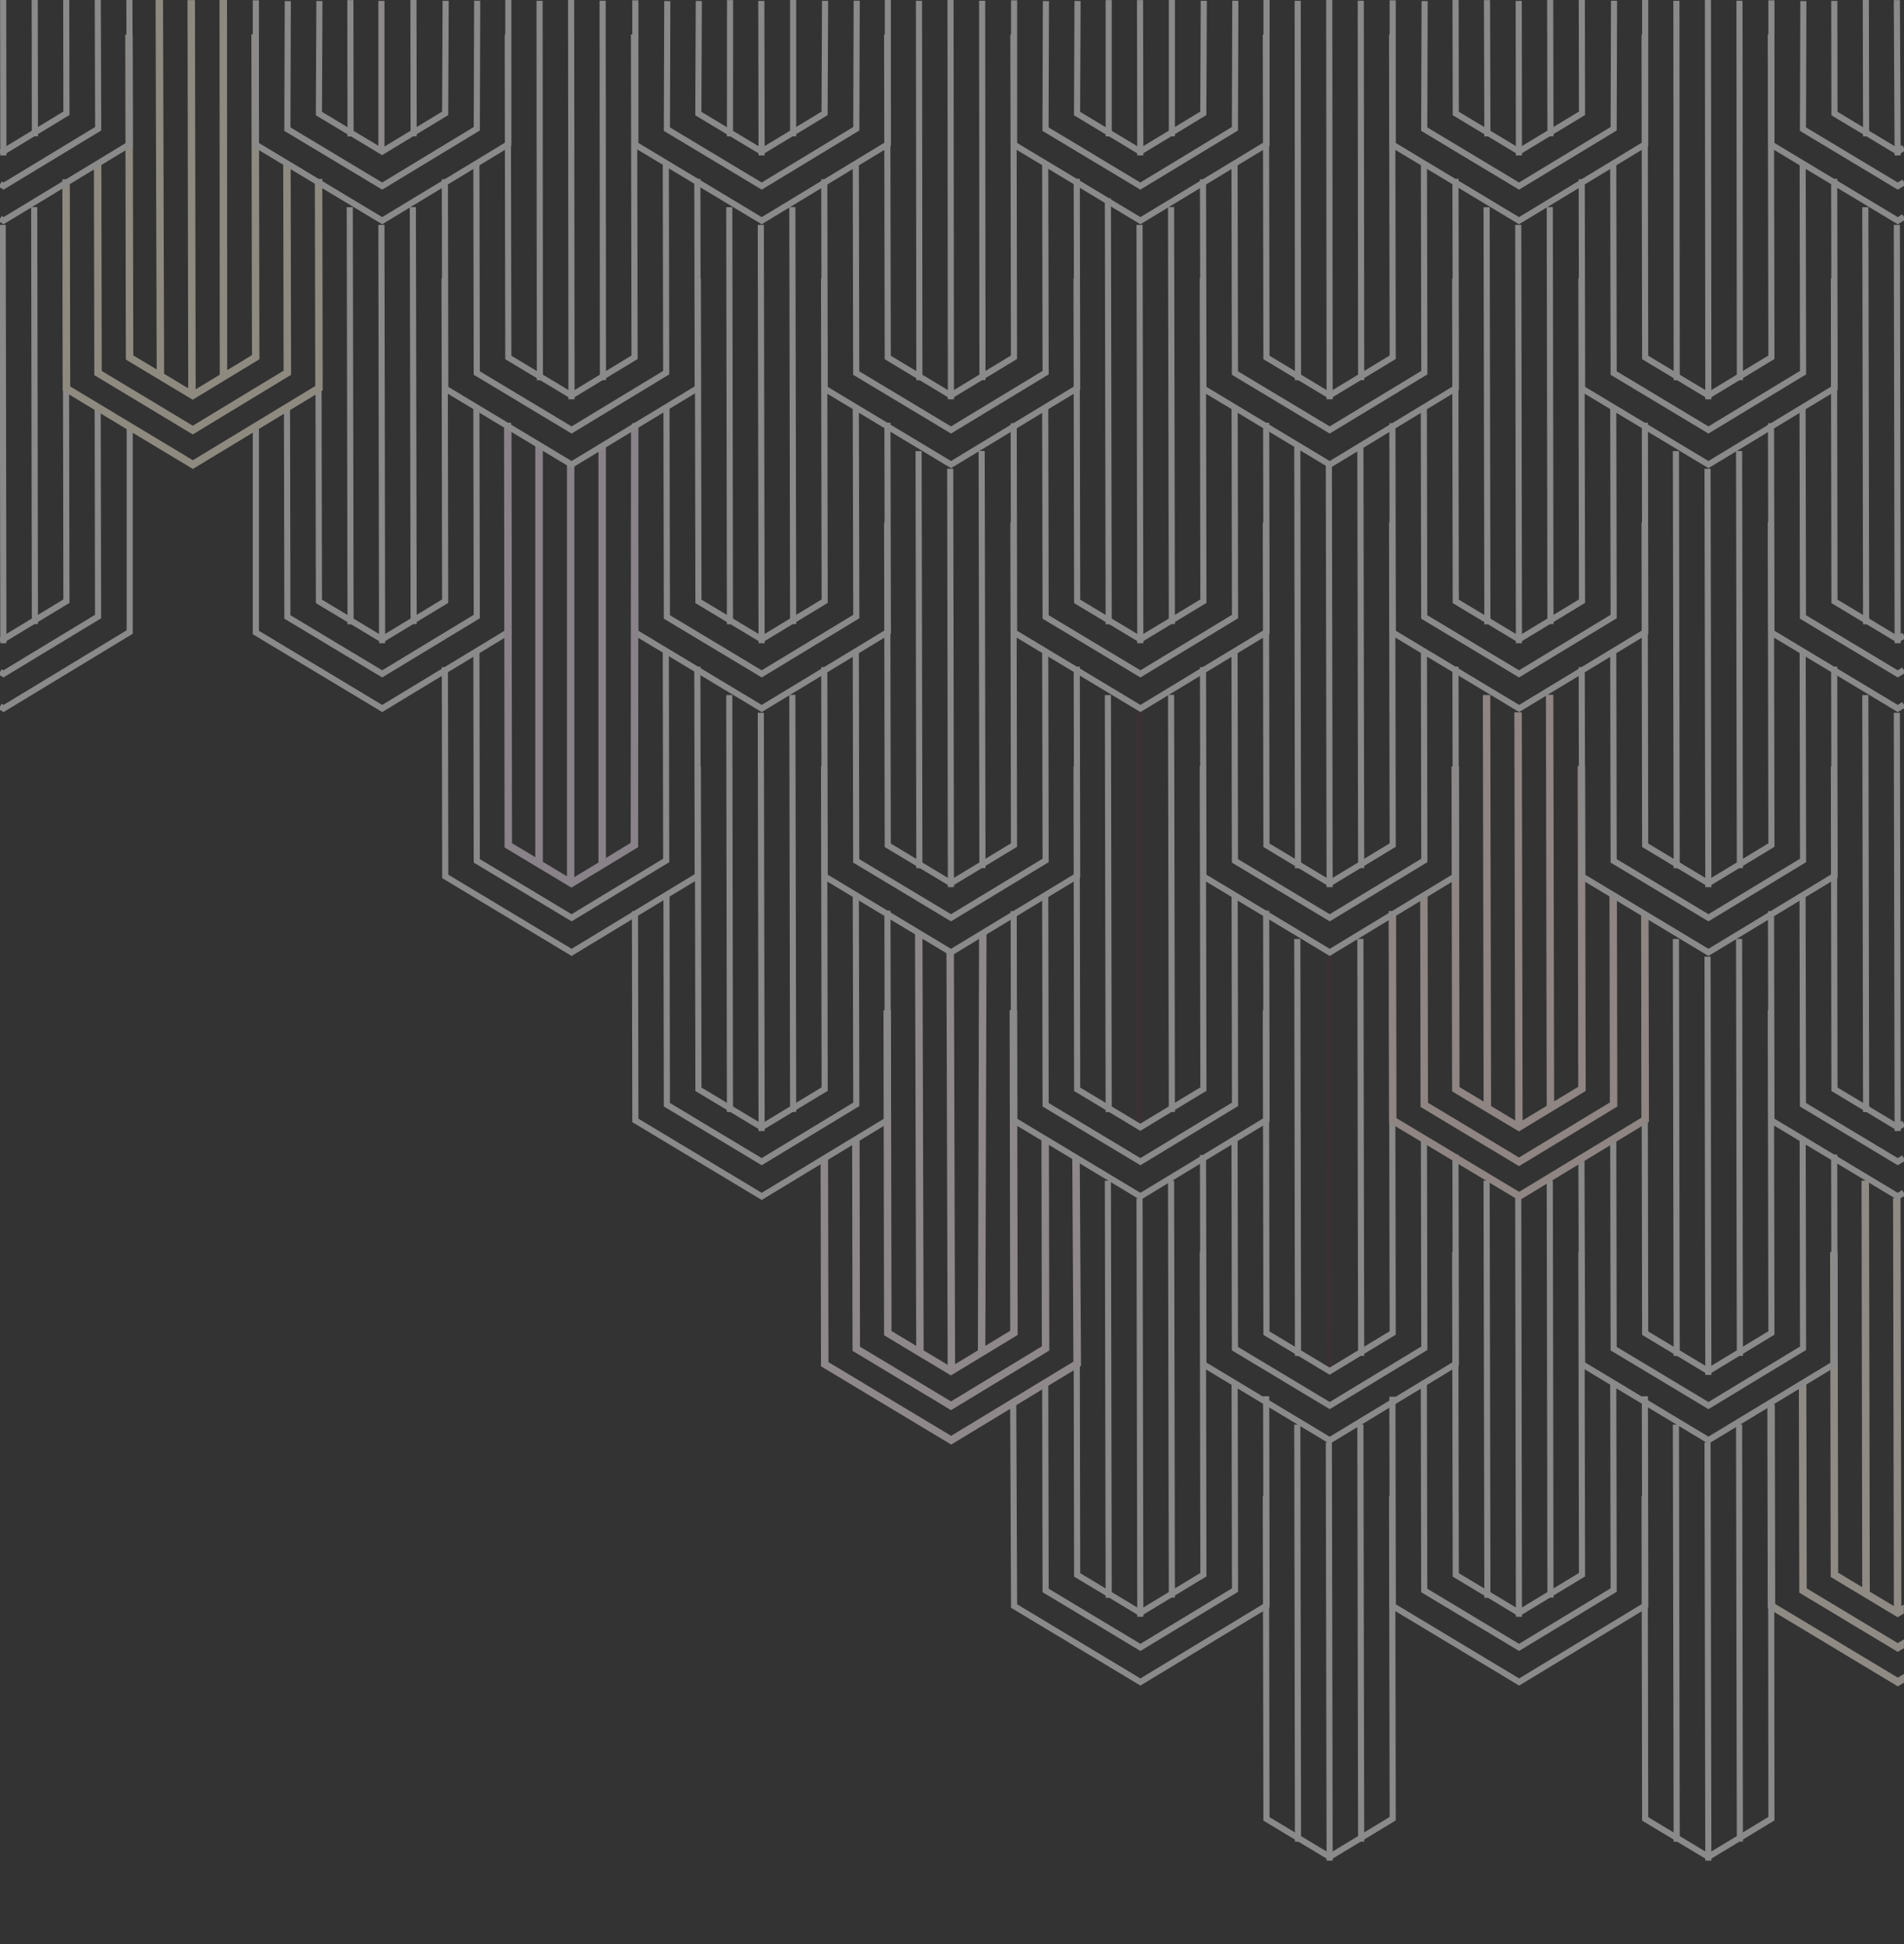 <?xml version="1.0" encoding="utf-8"?>
<!-- Generator: Adobe Illustrator 27.1.1, SVG Export Plug-In . SVG Version: 6.00 Build 0)  -->
<svg version="1.1" id="Calque_1" xmlns="http://www.w3.org/2000/svg" xmlns:xlink="http://www.w3.org/1999/xlink" x="0px" y="0px"
	 viewBox="0 0 1920 1960" style="enable-background:new 0 0 1920 1960;" xml:space="preserve">
<rect x="0" y="0" width="1920" height="1960" fill="#333333" stroke="none"/>
<style type="text/css">
	.st0{opacity:0.45;}
	.st1{fill:#FFF7E6;}
	.st2{fill:none;stroke:#F4F4F4;stroke-width:6.17;stroke-miterlimit:10;}
	.st3{opacity:9.000000e-02;fill:none;stroke:#ED1544;stroke-width:6.17;stroke-miterlimit:10;enable-background:new    ;}
	.st4{fill:#FFE9E2;}
	.st5{fill:#FFEFF5;}
	.st6{fill:#FFF4DC;}
	.st7{fill:#F1E3EF;}
	.st8{fill:none;stroke:#FFF0F4;stroke-width:6.17;stroke-miterlimit:10;}
</style>
<g id="Groupe_20479" class="st0">
	<path id="Union_8" class="st1" d="M1919.9,1696.5l-6.1,3.7l-131.2-78.9l0,0l-0.4-205.2l7.5,0l0.4,201l123.7,74.3l6.2-3.7
		 M1919.9,1661.6l-6.2,3.8l-99.3-59.7l0,0L1814,1393h7.5l0.4,208.4l91.8,55.2l6.3-3.8 M1919.8,1626.8l-6.2,3.7l-67.5-40.6l0,0
		l-0.6-327.6h7.5l0.6,323.3l24.3,14.6l-0.7-409.9h7.5l0.8,414.4l24.3,14.6l-0.8-411.4h7.5l0.8,411.4l2.6-1.6"/>
	<line id="Ligne_43225" class="st2" x1="1881.8" y1="1121.2" x2="1881" y2="700.8"/>
	<line id="Ligne_43226" class="st2" x1="1690.8" y1="1367.1" x2="1690" y2="946.7"/>
	<line id="Ligne_43227" class="st2" x1="1754.5" y1="1367" x2="1753.7" y2="946.6"/>
	<line id="Ligne_43228" class="st2" x1="1721.9" y1="964.5" x2="1722.7" y2="1386.2"/>
	<path id="Tracé_76595" class="st2" d="M1658.4,1018.6l0.6,325.5l63.7,38.3l63.6-38.5l-0.6-325.5"/>
	<line id="Ligne_43229" class="st2" x1="1881.8" y1="629.4" x2="1881" y2="208.9"/>
	<line id="Ligne_43230" class="st2" x1="1690.8" y1="875.3" x2="1690" y2="454.8"/>
	<line id="Ligne_43231" class="st2" x1="1754.5" y1="875.2" x2="1753.7" y2="454.7"/>
	<line id="Ligne_43232" class="st2" x1="1721.9" y1="472.6" x2="1722.7" y2="894.4"/>
	<path id="Tracé_76596" class="st2" d="M1658.4,526.7l0.6,325.5l63.7,38.3l63.6-38.5l-0.6-325.5"/>
	<line id="Ligne_43233" class="st2" x1="1690.8" y1="383.4" x2="1690.5" y2="0.8"/>
	<line id="Ligne_43234" class="st2" x1="1754.5" y1="383.3" x2="1754.1" y2="0.7"/>
	<line id="Ligne_43235" class="st2" x1="1722.3" y1="-0.2" x2="1722.7" y2="402.6"/>
	<path id="Tracé_76597" class="st2" d="M1658.4,34.9l0.6,325.5l63.7,38.3l63.6-38.5l-0.6-325.5"/>
	<path id="Tracé_76598_00000183251016998750300570000014437238200279586740_" class="st2" d="M1817.7,903.3l0.4,210.5l95.6,57.4
		l6.1-3.7"/>
	<path id="Tracé_76599_00000150795075120178987840000002919879719126492056_" class="st2" d="M1849.3,772.7l0.6,325.5l63.7,38.3
		l6.3-3.8"/>
	<path id="Tracé_76600" class="st2" d="M1626.8,1149.2l0.4,210.5l95.6,57.4l95.4-57.8l-0.4-210.5"/>
	<path id="Tracé_76601" class="st2" d="M1594.7,1167.5l0.7,207.9l127.4,76.6L1850,1375l-0.4-211"/>
	<path id="Tracé_76602_00000067224270700064890710000006760371157025624506_" class="st2" d="M1817.7,411.5l0.4,210.5l95.6,57.4
		l6.2-3.8"/>
	<path id="Tracé_76603_00000072995462959089585300000005615774323632690094_" class="st2" d="M1849.3,280.8l0.6,325.5l63.7,38.3
		l6.4-3.9"/>
	<path id="Tracé_76604" class="st2" d="M1626.8,657.4l0.4,210.5l95.6,57.4l95.4-57.8l-0.4-210.5"/>
	<line id="Ligne_43237" class="st2" x1="1563.5" y1="629.2" x2="1562.8" y2="208.8"/>
	<path id="Tracé_76606" class="st2" d="M1626.8,165.6l0.4,210.5l95.6,57.4l95.4-57.8l-0.4-210.5"/>
	<path id="Tracé_76607" class="st2" d="M1595,180.8l0.4,211l127.4,76.6l127.2-77.1l-0.4-211"/>
	<path id="Tracé_76608_00000111907349340303454460000010165352626869911938_" class="st2" d="M1785.9,426.7l0.4,211l127.4,76.6
		l6.2-3.8"/>
	<path id="Tracé_76609_00000138568909810951625610000009221274879970822795_" class="st2" d="M1786.3,0.3l0,145.6l127.4,76.6
		l6.2-3.8"/>
	<path id="Tracé_76610_00000170241368924741137470000015048888233264664990_" class="st2" d="M1785.9,918.6l0.4,211l127.4,76.6
		l6.1-3.7"/>
	<line id="Ligne_43239" class="st2" x1="1690.8" y1="1856.8" x2="1690" y2="1436.3"/>
	<line id="Ligne_43240" class="st2" x1="1754.5" y1="1856.7" x2="1753.7" y2="1436.2"/>
	<line id="Ligne_43241" class="st2" x1="1721.9" y1="1454.2" x2="1722.7" y2="1875.9"/>
	<path id="Tracé_76613" class="st2" d="M1658.4,1508.3l0.6,325.5l63.7,38.3l63.6-38.5l-0.4-420"/>
	<line id="Ligne_43242" class="st2" x1="1563.5" y1="1610.7" x2="1562.8" y2="1190.3"/>
	<line id="Ligne_43244" class="st2" x1="1308.9" y1="1367.1" x2="1308.2" y2="946.7"/>
	<line id="Ligne_43245" class="st2" x1="1372.6" y1="1367" x2="1371.8" y2="946.6"/>
	<line id="Ligne_43246" class="st3" x1="1340" y1="964.5" x2="1340.8" y2="1386.2"/>
	<path id="Tracé_76617" class="st2" d="M1244.9,1149.2l0.4,210.5l95.6,57.4l95.4-57.8l-0.4-210.5"/>
	<path id="Tracé_76618" class="st2" d="M1213.1,1164.5l0.4,211l127.4,76.6l127.2-77.1l-0.4-211"/>
	<path id="Tracé_76619" class="st2" d="M1276.5,1018.6l0.6,325.5l63.7,38.3l63.6-38.5l-0.6-325.5"/>
	<line id="Ligne_43247" class="st2" x1="1118" y1="1121.2" x2="1117.2" y2="700.8"/>
	<line id="Ligne_43248" class="st2" x1="1181.7" y1="1121.1" x2="1180.9" y2="700.6"/>
	<line id="Ligne_43275" class="st2" x1="1499.9" y1="1610.9" x2="1499.1" y2="1190.4"/>
	<line id="Ligne_43249" class="st3" x1="1149.1" y1="718.6" x2="1149.1" y2="1136.1"/>
	<path id="Tracé_76620" class="st2" d="M1054,903.3l0.4,210.5l95.6,57.4l95.4-57.8l-0.4-210.5"/>
	<path id="Tracé_76621" class="st2" d="M1085.6,772.7l0.6,325.5l63.7,38.3l63.6-38.5l-0.6-325.5"/>
	<line id="Ligne_43253" class="st2" x1="736.1" y1="1121.2" x2="735.4" y2="700.8"/>
	<line id="Ligne_43254" class="st2" x1="799.8" y1="1121.1" x2="799" y2="700.6"/>
	<line id="Ligne_43255" class="st2" x1="767.2" y1="718.6" x2="768" y2="1140.3"/>
	<path id="Tracé_76627" class="st2" d="M703.7,772.7l0.6,325.5l63.7,38.3l63.6-38.5L831,772.4"/>
	<line id="Ligne_43256" class="st2" x1="1499.9" y1="629.4" x2="1499.1" y2="208.9"/>
	<path id="Tracé_76628" class="st2" d="M1435.8,411.5l0.4,210.5l95.6,57.4l95.4-57.8l-0.4-210.5"/>
	<path id="Tracé_76629" class="st2" d="M1467.4,280.8l0.6,325.5l63.7,38.3l63.6-38.5l-0.6-325.5"/>
	<line id="Ligne_43257" class="st2" x1="1308.9" y1="875.3" x2="1308.2" y2="450.6"/>
	<line id="Ligne_43258" class="st2" x1="1372.6" y1="875.2" x2="1371.8" y2="448.5"/>
	<line id="Ligne_43259" class="st2" x1="1340" y1="467" x2="1340.8" y2="894.4"/>
	<path id="Tracé_76630" class="st2" d="M1244.9,657.4l0.4,210.5l95.6,57.4l95.4-57.8l-0.4-210.5"/>
	<path id="Tracé_76632" class="st2" d="M1276.5,526.7l0.6,325.5l63.7,38.3l63.6-38.5l-0.6-325.5"/>
	<line id="Ligne_43260" class="st2" x1="1118" y1="629.4" x2="1117.2" y2="200"/>
	<line id="Ligne_43261" class="st2" x1="1181.7" y1="629.2" x2="1180.9" y2="208.8"/>
	<line id="Ligne_43262" class="st2" x1="1149.1" y1="226.7" x2="1149.9" y2="648.5"/>
	<path id="Tracé_76633" class="st2" d="M1054,411.5l0.4,210.5l95.6,57.4l95.4-57.8l-0.4-210.5"/>
	<path id="Tracé_76634" class="st2" d="M1085.6,280.8l0.6,325.5l63.7,38.3l63.6-38.5l-0.6-325.5"/>
	<line id="Ligne_43263" class="st2" x1="927.1" y1="875.3" x2="926.3" y2="454.8"/>
	<line id="Ligne_43264" class="st2" x1="990.7" y1="875.2" x2="989.9" y2="454.7"/>
	<line id="Ligne_43265" class="st2" x1="958.2" y1="472.6" x2="958.9" y2="894.4"/>
	<path id="Tracé_76635" class="st2" d="M863,657.4l0.4,210.5l95.6,57.4l95.4-57.8l-0.4-210.5"/>
	<path id="Tracé_76637" class="st2" d="M894.6,526.7l0.6,325.5l63.7,38.3l63.6-38.5l-0.6-325.5"/>
	<line id="Ligne_43266" class="st2" x1="736.1" y1="629.4" x2="735.4" y2="208.9"/>
	<line id="Ligne_43267" class="st2" x1="799.8" y1="629.2" x2="799" y2="208.8"/>
	<line id="Ligne_43268" class="st2" x1="767.2" y1="226.7" x2="768" y2="648.5"/>
	<path id="Tracé_76638" class="st2" d="M672.1,411.5l0.4,210.5l95.6,57.4l95.4-57.8L863,411.1"/>
	<path id="Tracé_76639" class="st2" d="M640.3,426.7l0.4,211l127.4,76.6l127.2-77.1l-0.4-211"/>
	<path id="Tracé_76640" class="st2" d="M703.7,280.8l0.6,325.5l63.7,38.3l63.6-38.5L831,280.6"/>
	<line id="Ligne_43269" class="st2" x1="1308.9" y1="383.4" x2="1308.6" y2="0.8"/>
	<line id="Ligne_43270" class="st2" x1="1372.6" y1="383.3" x2="1372.2" y2="0.7"/>
	<line id="Ligne_43271" class="st2" x1="1340.4" y1="-0.2" x2="1340.8" y2="402.6"/>
	<path id="Tracé_76641" class="st2" d="M1244.9,165.6l0.4,210.5l95.6,57.4l95.4-57.8l-0.4-210.5"/>
	<path id="Tracé_76642" class="st2" d="M1213.1,180.8l0.4,211l127.4,76.6l127.2-77.1l-0.4-211"/>
	<line id="Ligne_43299" class="st2" x1="1531" y1="1208.2" x2="1531.7" y2="1630"/>
	<path id="Tracé_76643" class="st2" d="M1276.5,34.9l0.6,325.5l63.7,38.3l63.6-38.5l-0.6-325.5"/>
	<line id="Ligne_43272" class="st2" x1="927.1" y1="383.4" x2="926.7" y2="0.8"/>
	<line id="Ligne_43273" class="st2" x1="990.7" y1="383.3" x2="990.4" y2="0.7"/>
	<line id="Ligne_43274" class="st2" x1="958.5" y1="-0.2" x2="958.9" y2="402.6"/>
	<path id="Tracé_76644" class="st2" d="M863,165.6l0.4,210.5l95.6,57.4l95.4-57.8l-0.4-210.5"/>
	<path id="Union_7" class="st4" d="M1400.7,1131.6l-0.4-213.1h7.5l0.4,208.8l123.7,74.3l123.4-74.8l-0.4-205.5h7.5l0.4,209.7
		l-130.9,79.3L1400.7,1131.6L1400.7,1131.6z M1432.5,1116l-0.4-212.6h7.5l0.4,208.4l91.8,55.2l91.6-55.5L1623,903h7.5l0.4,212.6
		l-99.1,60.1L1432.5,1116L1432.5,1116z M1464.3,1100.3l-0.6-327.6h7.5l0.6,323.3l24.3,14.6l-0.8-409.9h7.5l0.8,414.4l24.3,14.6
		l-0.8-411.5h7.5l0.8,411.4l24.3-14.7l-0.8-414.4h7.5l0.8,409.9l24.3-14.7l-0.6-323.4h7.5l0.6,327.6l-67.3,40.8L1464.3,1100.3
		L1464.3,1100.3z"/>
	<path id="Tracé_76645" class="st2" d="M831.2,180.8l0.4,211l127.4,76.6l127.2-77.1l-0.4-211"/>
	<path id="Tracé_76646" class="st2" d="M894.6,34.9l0.6,325.5l63.7,38.3l63.6-38.5l-0.6-325.5"/>
	<path id="Tracé_76647" class="st2" d="M640.7,0.3l0,145.6l127.4,76.6l127.2-77.1l0-145.6"/>
	<path id="Tracé_76657" class="st2" d="M1054,1393l0.4,210.5l95.6,57.4l95.4-57.8l-0.4-210.5"/>
	<path id="Tracé_76658" class="st2" d="M1085.6,1262.3l0.6,325.5l63.7,38.3l63.6-38.5l-0.6-325.5"/>
	<path id="Tracé_76660" class="st2" d="M1021.7,1412.7l0.9,206.5l127.4,76.6l127.2-77.1l-0.4-211"/>
	<path id="Union_6" class="st5" d="M827.9,1377.5l-0.4-211h7.5l0.4,206.8l123.7,74.3l123.4-74.8l-1.2-206l7.5,0l1.3,210.3
		l-130.9,79.3L827.9,1377.5L827.9,1377.5z M859.7,1361.9l-0.4-212.6h7.5l0.4,208.4l91.8,55.2l91.6-55.5l-0.4-208.4h7.5l0.4,212.6
		l-99.1,60.1L859.7,1361.9L859.7,1361.9z M891.5,1346.2l-0.6-327.6h7.5l0.6,323.3l24.9,15l-1.2-416.4l7.5,0l1.2,421l24.2,14.5
		l-1.2-417.2l7.5,0l1.2,416.6l23-13.9l1.2-421l7.5,0l-1.2,416.4l25.1-15.2l-0.6-323.4h7.5l0.6,327.6l-67.3,40.8L891.5,1346.2
		L891.5,1346.2z"/>
	<path id="Tracé_76636" class="st2" d="M831.2,672.6l0.4,211l127.4,76.6l127.2-77.1l-0.4-211"/>
	<path id="Tracé_76649" class="st2" d="M1404.1,426.7l0.4,211l127.4,76.6l127.2-77.1l-0.4-211"/>
	<path id="Tracé_76650" class="st2" d="M1404.4,0.3l0,145.6l127.4,76.6l127.2-77.1l0-145.6"/>
	<path id="Tracé_76651" class="st2" d="M1022.2,918.6l0.4,211l127.4,76.6l127.2-77.1l-0.4-211"/>
	<path id="Tracé_76652" class="st2" d="M1022.2,426.7l0.4,211l127.4,76.6l127.2-77.1l-0.4-211"/>
	<path id="Tracé_76653" class="st2" d="M1022.6,0.3l0,145.6l127.4,76.6l127.2-77.1l0-145.6"/>
	<path id="Tracé_76654" class="st2" d="M1435.8,1393l0.4,210.5l95.6,57.4l95.4-57.8l-0.4-210.5"/>
	<path id="Tracé_76655" class="st2" d="M1467.4,1262.3l0.6,325.5l63.7,38.3l63.6-38.5l-0.6-325.5"/>
	<line id="Ligne_43276" class="st2" x1="1308.9" y1="1856.8" x2="1308.2" y2="1436.3"/>
	<line id="Ligne_43277" class="st2" x1="1372.6" y1="1856.7" x2="1371.8" y2="1436.2"/>
	<line id="Ligne_43278" class="st2" x1="1340" y1="1454.2" x2="1340.8" y2="1875.9"/>
	<path id="Tracé_76631" class="st2" d="M1213.1,672.6l0.4,211l127.4,76.6l127.2-77.1l-0.4-211"/>
	<path id="Tracé_76656" class="st2" d="M1276.5,1508.3l0.6,325.5l63.7,38.3l63.6-38.5l-0.6-325.5"/>
	<line id="Ligne_43279" class="st2" x1="1118" y1="1610.9" x2="1117.2" y2="1190.4"/>
	<line id="Ligne_43280" class="st2" x1="1181.7" y1="1610.7" x2="1180.9" y2="1190.3"/>
	<path id="Tracé_76605" class="st2" d="M1595,672.6l0.4,211l127.4,76.6l127.2-77.1l-0.4-211"/>
	<line id="Ligne_43281" class="st2" x1="1149.1" y1="1208.2" x2="1149.9" y2="1630"/>
	<path id="Tracé_76659" class="st2" d="M1404.1,1408.2l0.4,211l127.4,76.6l127.2-77.1l-0.4-211"/>
	<path id="Tracé_76662" class="st2" d="M480.4,657.4l0.4,210.5l95.6,57.4l95.4-57.8l-0.4-210.5"/>
	<path id="Tracé_76663" class="st2" d="M448.6,672.6l0.4,211l127.4,76.6l127.2-77.1l-0.4-211"/>
	<line id="Ligne_43285" class="st2" x1="353.5" y1="629.4" x2="352.7" y2="208.9"/>
	<line id="Ligne_43286" class="st2" x1="417.1" y1="629.2" x2="416.3" y2="208.8"/>
	<line id="Ligne_43287" class="st2" x1="384.6" y1="226.7" x2="385.3" y2="648.5"/>
	<path id="Tracé_76665" class="st2" d="M289.4,411.5l0.4,210.5l95.6,57.4l95.4-57.8l-0.4-210.5"/>
	<path id="Tracé_76666" class="st2" d="M321,280.8l0.6,325.5l63.7,38.3l63.6-38.5l-0.6-325.5"/>
	<path id="Tracé_76625" class="st2" d="M672.1,903.3l0.4,210.5l95.6,57.4l95.4-57.8L863,903"/>
	<path id="Tracé_76626" class="st2" d="M640.3,918.6l0.4,211l127.4,76.6l127.2-77.1l-0.4-211"/>
	<line id="Ligne_43289" class="st2" x1="35.2" y1="629.2" x2="34.5" y2="208.8"/>
	<line id="Ligne_43290" class="st2" x1="2.7" y1="226.7" x2="3.4" y2="648.5"/>
	<path id="Tracé_76667_00000161612690038930692220000003886183394055496329_" class="st2" d="M0.1,677.4l3.4,2l95.4-57.8
		l-0.4-210.5"/>
	<path id="Tracé_76668_00000051367175579038222280000009381315871372577420_" class="st2" d="M0.1,642.6l3.3,2L67,606.1l-0.6-325.5
		"/>
	<line id="Ligne_43291" class="st2" x1="544.4" y1="383.4" x2="544.1" y2="0.8"/>
	<line id="Ligne_43292" class="st2" x1="608" y1="383.3" x2="607.7" y2="0.7"/>
	<line id="Ligne_43293" class="st2" x1="575.9" y1="-0.2" x2="576.3" y2="402.6"/>
	<path id="Tracé_76669" class="st2" d="M480.4,165.6l0.4,210.5l95.6,57.4l95.4-57.8l-0.4-210.5"/>
	<path id="Tracé_76671" class="st2" d="M512,34.9l0.6,325.5l63.7,38.3l63.6-38.5l-0.6-325.5"/>
	<path id="Tracé_76675" class="st2" d="M258,430.5v207.2l127.4,76.6l127.2-77.1l-0.4-211"/>
	<path id="Tracé_76677_00000000907896200939164280000016701246900436571521_" class="st2" d="M0.1,712.2l3.5,2.1l127.2-77.1v-208"
		/>
	<path id="Union_4" class="st6" d="M63.3,393.9l-0.4-213.1h7.5l0.4,208.8L194.5,464l123.4-74.8l-0.4-208.8l7.5,0l0.4,213.1
		l-130.9,79.3L63.3,393.9L63.3,393.9z M95.1,378.2l-0.4-212.6h7.5l0.4,208.4l91.8,55.2l91.6-55.5l-0.4-208.4h7.5l0.4,212.6
		l-99.1,60.1L95.1,378.2L95.1,378.2z M126.9,362.5l-0.6-327.6h7.5l0.6,323.4l23.6,14.2L156.9,0h7.5l1.1,376.9l24.3,14.6L189.1,0.1
		h7.5l0.7,392.4l24.3-14.7L221.4-0.1h7.5l0.2,373.3l25-15.2l-0.6-323.4l7.5,0l0.6,327.6l-67.3,40.8L126.9,362.5L126.9,362.5z"/>
	<line id="Ligne_43298" class="st2" x1="1531" y1="226.7" x2="1531.7" y2="648.5"/>
	<path id="Union_5" class="st7" d="M508.8,854.4l-0.5-423.5h7.5l0.5,419.2l23.5,14.1V447.9h7.6v421l24.3,14.6V467.8h7.5v416.5
		l24.3-14.7V449.5h7.5V865l25-15.2l0.3-420.9h7.5l-0.3,425.2l-67.3,40.8L508.8,854.4L508.8,854.4z"/>
	<line id="Ligne_43300" class="st2" x1="1912.8" y1="718.6" x2="1913.6" y2="1140.3"/>
	<line id="Ligne_43301" class="st2" x1="1912.8" y1="226.7" x2="1913.6" y2="648.5"/>
	<line id="Ligne_43303" class="st2" x1="1881.8" y1="137.5" x2="1881.5" y2="-0.1"/>
	<path id="Tracé_76680_00000128454309711818333310000002718147119000262558_" class="st2" d="M1818.5,1.1l-0.4,129.1l95.6,57.4
		l6.4-3.9"/>
	<path id="Tracé_76676" class="st2" d="M258,0.3l0,145.6l127.4,76.6l127.2-77.1l0-145.6"/>
	<path id="Tracé_76678_00000006679113678313674780000002293000955486205334_" class="st2" d="M0.1,220.4l3.5,2.1l127.2-77.1
		L130.5,0"/>
	<path id="Tracé_76670" class="st2" d="M448.6,180.8l0.4,211l127.4,76.6l127.2-77.1l-0.4-211"/>
	<path id="Tracé_76681_00000146492421576695570640000007757968765059457717_" class="st2" d="M1849.7,0.9l0.2,113.6l63.7,38.3
		l6.3-3.8"/>
	<line id="Ligne_43305" class="st2" x1="1563.5" y1="137.4" x2="1563.2" y2="-0.1"/>
	<line id="Ligne_43306" class="st2" x1="1499.9" y1="137.5" x2="1499.5" y2="0.1"/>
	<path id="Tracé_76684" class="st2" d="M1436.6,1.1l-0.4,129.1l95.6,57.4l95.4-57.8l0.4-129.1"/>
	<path id="Tracé_76685" class="st2" d="M1467.8-0.1l0.2,114.5l63.7,38.3l63.6-38.5l-0.2-114.3"/>
	<line id="Ligne_43307" class="st2" x1="1118" y1="137.5" x2="1118" y2="0.1"/>
	<line id="Ligne_43308" class="st2" x1="1181.7" y1="137.4" x2="1181.7" y2="-0.1"/>
	<line id="Ligne_43309" class="st2" x1="1149.6" y1="0.1" x2="1149.9" y2="156.7"/>
	<path id="Tracé_76686" class="st2" d="M1054.7,1.1l-0.4,129.1l95.6,57.4l95.4-57.8l0.4-129.1"/>
	<path id="Tracé_76687" class="st2" d="M1086.6,1l-0.5,113.5l63.7,38.3l63.6-38.5l0.5-113.5"/>
	<line id="Ligne_43310" class="st2" x1="736.1" y1="137.5" x2="736.2" y2="0.1"/>
	<line id="Ligne_43311" class="st2" x1="799.8" y1="137.4" x2="799.8" y2="-0.1"/>
	<line id="Ligne_43312" class="st2" x1="767.7" y1="0.9" x2="768" y2="156.7"/>
	<path id="Tracé_76688" class="st2" d="M672.9,1.1l-0.4,129.1l95.6,57.4l95.4-57.8l0.4-129.1"/>
	<path id="Tracé_76689" class="st2" d="M704.7,1l-0.5,113.5l63.7,38.3l63.6-38.5L832,0.8"/>
	<line id="Ligne_43315" class="st2" x1="353.5" y1="137.5" x2="353.3" y2="0.1"/>
	<line id="Ligne_43316" class="st2" x1="417.1" y1="137.4" x2="416.9" y2="-0.1"/>
	<line id="Ligne_43317" class="st8" x1="384.6" y1="0.9" x2="384.6" y2="151.4"/>
	<path id="Tracé_76696" class="st2" d="M290.2,1.1l-0.4,129.1l95.6,57.4l95.4-57.8l0.4-129.1"/>
	<path id="Tracé_76697" class="st2" d="M322.1,1l-0.5,113.5l63.7,38.3l63.6-38.5l0.5-113.5"/>
	<line id="Ligne_43319" class="st2" x1="35.2" y1="137.4" x2="35" y2="0"/>
	<line id="Ligne_43320" class="st2" x1="3.2" y1="0" x2="3.4" y2="156.7"/>
	<path id="Tracé_76698_00000024686680062809510760000006148638410693405365_" class="st2" d="M0.2,185.6l3.4,2l95.4-57.8L98.6,0"/>
	<path id="Tracé_76699_00000037664546625815429730000012990771206194544042_" class="st2" d="M0.1,150.8l3.3,2L67,114.2L66.8,0"/>
	<line id="Ligne_43322" class="st2" x1="1531.5" y1="0.9" x2="1531.7" y2="156.7"/>
	<line id="Ligne_43323" class="st2" x1="1912.8" y1="0.1" x2="1913.6" y2="156.7"/>
</g>
</svg>
